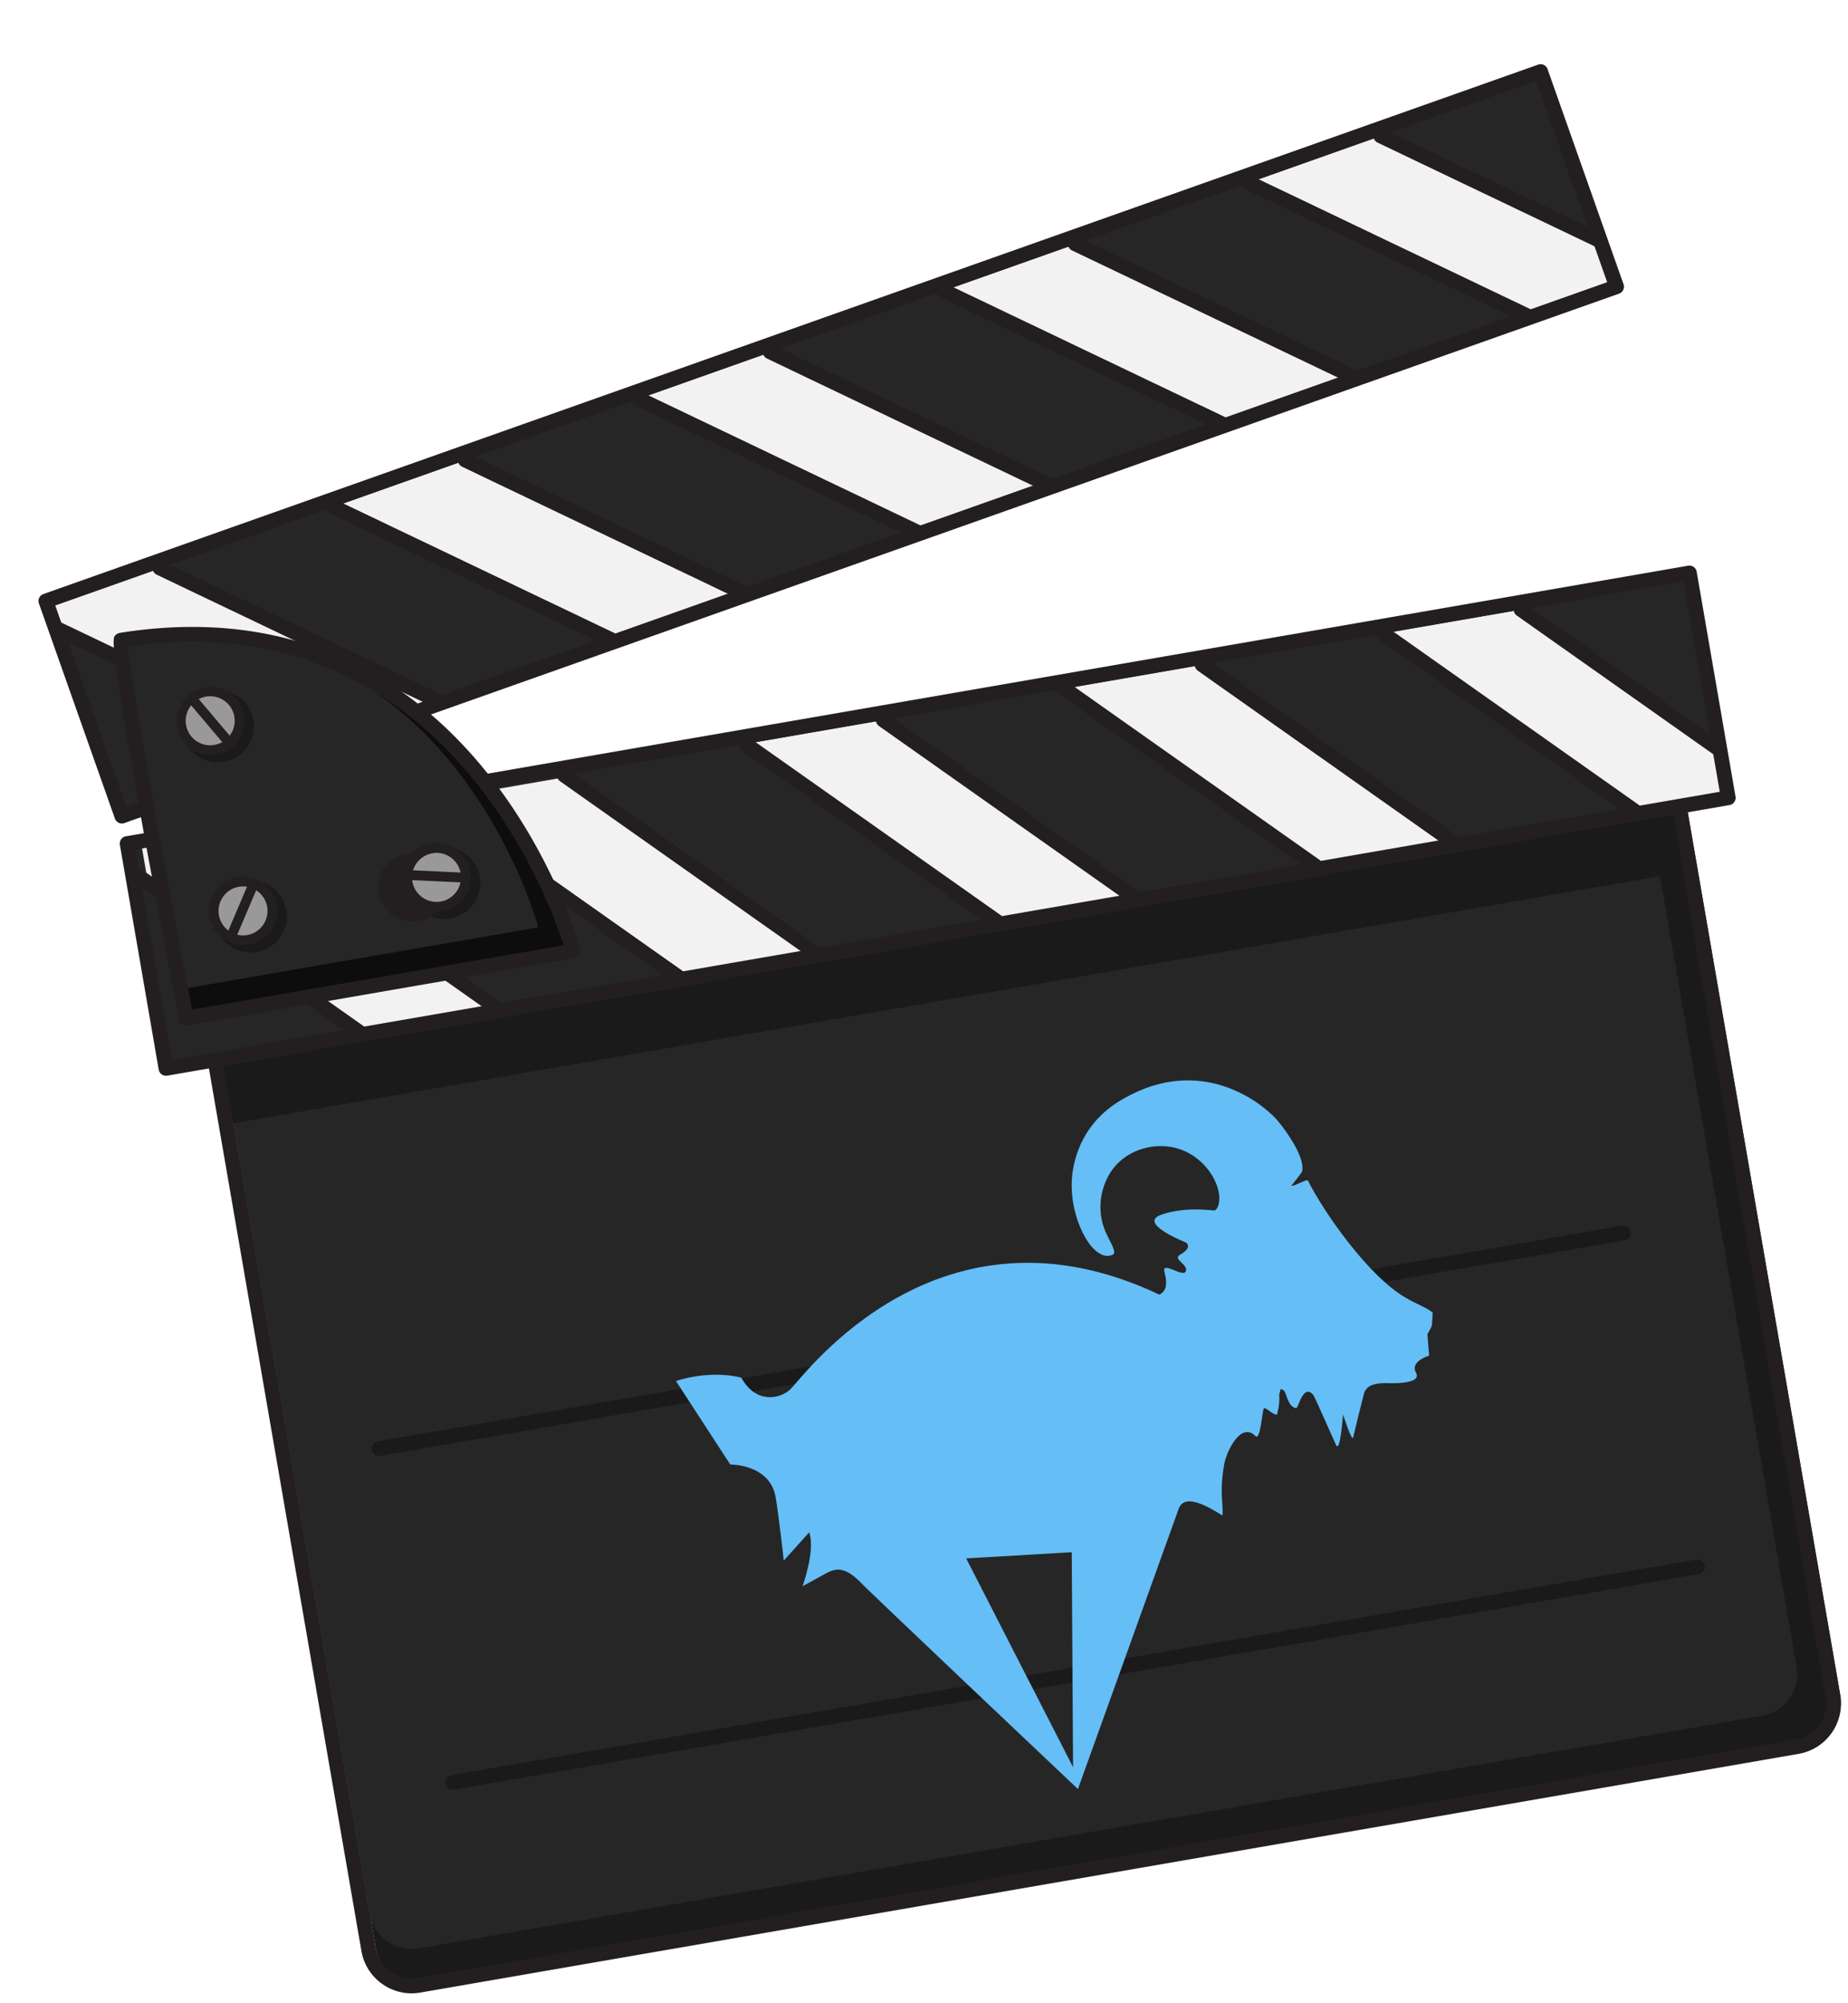 <svg width="144" height="156" xmlns="http://www.w3.org/2000/svg"><defs><filter x="-7.4%" y="-7%" width="114.9%" height="113.9%" filterUnits="objectBoundingBox" id="a"><feOffset dx="3" dy="5" in="SourceAlpha" result="shadowOffsetOuter1"/><feComposite in="shadowOffsetOuter1" in2="SourceAlpha" operator="out" result="shadowOffsetOuter1"/><feColorMatrix values="0 0 0 0 0 0 0 0 0 0 0 0 0 0 0 0 0 0 0.118 0" in="shadowOffsetOuter1" result="shadowMatrixOuter1"/><feMerge><feMergeNode in="shadowMatrixOuter1"/><feMergeNode in="SourceGraphic"/></feMerge></filter></defs><g filter="url(#a)" fill="none" fill-rule="evenodd"><path d="M140.39 126.981a3.402 3.402 0 0 1-2.77 3.933L30.217 149.506a3.401 3.401 0 0 1-3.93-2.773L14.178 76.698a3.401 3.401 0 0 1 2.772-3.933l107.403-18.591a3.401 3.401 0 0 1 3.93 2.774l12.106 70.033z" fill="#1A1A1A"/><path d="M136.997 124.817c.309 1.785-.904 3.484-2.706 3.795L29.648 146.726c-1.804.311-3.515-.881-3.823-2.665L14.159 76.576c-.309-1.784.902-3.485 2.706-3.796l104.643-18.114c1.802-.311 3.515.882 3.823 2.666l11.666 67.485z" fill="#262626"/><path fill="#1A1A1A" d="M13.906 77.896L127.826 58.177 128.631 62.834 14.711 82.553z"/><path d="M124.38 54.794c-.161 0-.324.015-.487.043L16.491 73.427a2.831 2.831 0 0 0-2.304 3.27l12.107 70.035c.128.744.54 1.394 1.156 1.828a2.797 2.797 0 0 0 2.11.476l107.404-18.591a2.83 2.83 0 0 0 2.302-3.269l-12.108-70.035a2.809 2.809 0 0 0-1.155-1.829 2.799 2.799 0 0 0-1.622-.518M29.07 150.228a3.94 3.94 0 0 1-2.282-.728 3.957 3.957 0 0 1-1.627-2.572L13.054 76.892a3.984 3.984 0 0 1 3.24-4.597l107.404-18.591a3.944 3.944 0 0 1 2.967.669 3.949 3.949 0 0 1 1.626 2.572l12.106 70.035a3.982 3.982 0 0 1-3.238 4.599l-107.403 18.59c-.229.039-.458.059-.686.059" fill="#231F20"/><path fill="#262626" d="M131.67 57.127L9.933 78.199 6.907 60.691 12.864 59.66 128.643 39.619z"/><path d="M130.862 53.287l.807 3.84-7.298 1.025-19.597-13.824 10.75-1.862 15.338 10.82zm-20.591 7.305l-10.75 1.86L79.924 48.63l10.752-1.862 19.595 13.825zm-24.85 4.301l-10.75 1.86L55.075 52.93l10.75-1.86 19.597 13.823zm-23.896 4.302l-10.75 1.86L31.18 57.231l10.75-1.86 19.596 13.824zm-35.6 6.162L8.402 62.995 8 60.667l9.078-.996 19.597 13.825-10.75 1.86z" fill="#F2F2F2"/><path d="M124.371 58.726a.57.57 0 0 1-.33-.105l-19.598-13.824a.574.574 0 1 1 .663-.94l19.596 13.825a.575.575 0 0 1-.331 1.044zm6.49-4.865a.57.57 0 0 1-.33-.105l-15.338-10.82a.576.576 0 0 1-.139-.801.572.572 0 0 1 .8-.138l15.338 10.82a.576.576 0 0 1-.331 1.044zm-31.34 9.166a.57.57 0 0 1-.331-.105L79.593 49.098a.574.574 0 1 1 .662-.94l19.596 13.825a.575.575 0 0 1-.33 1.044zm10.749-1.86a.57.57 0 0 1-.33-.106L90.343 47.237a.574.574 0 1 1 .662-.939l19.595 13.825a.574.574 0 0 1-.331 1.044zm-35.598 6.162a.57.57 0 0 1-.33-.106L54.743 53.4a.574.574 0 1 1 .663-.938l19.597 13.823a.575.575 0 0 1-.331 1.045zm10.749-1.861a.57.57 0 0 1-.33-.105L65.493 51.539a.574.574 0 1 1 .663-.94l19.596 13.824a.575.575 0 0 1-.331 1.045zm-35.6 6.162a.57.57 0 0 1-.33-.105L29.894 57.7a.575.575 0 0 1 .662-.939l19.597 13.825a.574.574 0 0 1-.332 1.044zm10.75-1.86a.57.57 0 0 1-.33-.106L40.643 55.84a.574.574 0 1 1 .662-.94l19.597 13.825a.575.575 0 0 1-.331 1.044zm-35.6 6.162a.57.57 0 0 1-.33-.106L7.118 63.465a.574.574 0 0 1 .661-.94l17.523 12.363a.574.574 0 0 1-.33 1.044zm10.75-1.861a.569.569 0 0 1-.33-.105L15.794 60.142a.574.574 0 1 1 .662-.94l19.597 13.824a.575.575 0 0 1-.331 1.045z" fill="#231F20"/><path d="M7.571 61.16l2.83 16.375 120.605-20.877-2.83-16.374L7.57 61.161zm2.362 17.614a.579.579 0 0 1-.566-.477L6.341 60.789a.574.574 0 0 1 .468-.663l121.736-21.073a.573.573 0 0 1 .664.47l3.027 17.506a.576.576 0 0 1-.469.664L10.032 78.765a.516.516 0 0 1-.099.01z" fill="#231F20"/><path fill="#262626" d="M122.968 17.327L6.495 58.554 0.574 41.802 6.274 39.785 117.047 0.575z"/><path d="M121.528 13.676l1.44 3.651-7.025 2.236L94.307 9.227l10.285-3.642 16.936 8.091zm-19.075 10.661l-10.282 3.64-21.64-10.335L80.816 14l21.637 10.337zM78.68 32.753l-10.285 3.64-21.638-10.336 10.285-3.64L78.68 32.752zM54.903 41.17l-10.284 3.64-21.638-10.336 10.284-3.64L54.903 41.17zM21.137 52.977l-19.35-9.243L1 41.507 9.782 39l21.64 10.336-10.285 3.641z" fill="#F2F2F2"/><path d="M115.943 20.138a.572.572 0 0 1-.246-.056L94.059 9.746a.575.575 0 1 1 .495-1.036l21.638 10.335a.575.575 0 0 1-.249 1.093zm5.584-5.887a.572.572 0 0 1-.247-.056l-16.937-8.09a.575.575 0 0 1 .495-1.038l16.937 8.09a.574.574 0 0 1-.248 1.094zM92.171 28.553a.572.572 0 0 1-.247-.056L70.284 18.16a.575.575 0 0 1 .494-1.036l21.64 10.336a.574.574 0 0 1-.247 1.093zm10.282-3.64a.572.572 0 0 1-.246-.056L80.569 14.52a.575.575 0 1 1 .495-1.036L102.7 23.82a.574.574 0 0 1-.248 1.093zm-34.06 12.055a.572.572 0 0 1-.246-.056L46.508 26.574a.575.575 0 0 1 .495-1.036l21.638 10.336a.576.576 0 0 1-.247 1.094zm10.285-3.64a.572.572 0 0 1-.246-.056L56.794 22.935a.575.575 0 1 1 .495-1.036l21.638 10.336a.576.576 0 0 1-.249 1.093zM44.62 45.385a.572.572 0 0 1-.246-.056l-21.64-10.337a.575.575 0 1 1 .495-1.036l21.639 10.336a.574.574 0 0 1-.248 1.093zm10.283-3.641a.572.572 0 0 1-.246-.056L33.018 31.351a.574.574 0 1 1 .494-1.036L55.15 40.65a.574.574 0 0 1-.248 1.093zM20.843 53.8a.58.58 0 0 1-.247-.056L1.248 44.501a.575.575 0 0 1 .495-1.037l19.348 9.243a.574.574 0 0 1-.248 1.093zm10.285-3.641a.572.572 0 0 1-.246-.056L9.242 39.767a.575.575 0 1 1 .495-1.036l21.639 10.335a.574.574 0 0 1-.248 1.093z" fill="#231F20"/><path d="M1.307 42.153L6.846 57.82l115.388-40.844-5.537-15.668L1.307 42.153zm5.189 16.976a.578.578 0 0 1-.542-.383L.033 41.994a.577.577 0 0 1 .35-.734L116.855.033a.572.572 0 0 1 .734.35l5.92 16.752c.106.3-.05.628-.35.734L6.687 59.096a.583.583 0 0 1-.191.033z" fill="#231F20"/><path d="M26.525 108.382a.575.575 0 0 1-.097-1.141l96.98-16.787c.315-.05.608.156.663.468a.576.576 0 0 1-.469.665l-96.978 16.787a.62.62 0 0 1-.099.008m5.768 25.991a.575.575 0 0 1-.097-1.142l96.978-16.786a.574.574 0 1 1 .196 1.133l-96.979 16.786a.602.602 0 0 1-.098.01" fill="#1A1A1A"/><path d="M6.422 44.853c-.56.089 5.088 29.43 5.088 29.43l30.153-5.22s-7.63-28.605-35.241-24.21" fill="#0D0D0D"/><path d="M6.403 44.856c-.517.083 4.698 27.177 4.698 27.177l27.846-4.82S31.902 40.797 6.403 44.856" fill="#262626"/><path d="M6.967 45.35c.203 2.703 2.998 17.844 5 28.27l28.958-5.012c-1.302-4.043-9.762-26.81-33.958-23.257m4.541 29.507a.575.575 0 0 1-.563-.467c-5.587-29.03-5.182-29.61-5.008-29.858a.62.62 0 0 1 .394-.248c27.798-4.429 35.81 24.339 35.887 24.63a.573.573 0 0 1-.456.714l-30.155 5.22a.526.526 0 0 1-.099.009" fill="#231F20"/><g transform="translate(10.705 48.454)"><path d="M6.043 2.62a2.811 2.811 0 1 1-5.54.958 2.811 2.811 0 0 1 5.54-.959" fill="#1A1A1A"/><path d="M4.93 2.285a2.29 2.29 0 1 1-4.514.781 2.29 2.29 0 0 1 4.514-.78" fill="#999"/><path d="M2.678.766a1.883 1.883 0 0 0-1.34.548 1.909 1.909 0 0 0 .235 2.921c.416.294.922.409 1.425.32.502-.086.94-.363 1.235-.78.293-.416.407-.922.32-1.425a1.893 1.893 0 0 0-.78-1.235A1.89 1.89 0 0 0 2.677.766m-.011 4.585c-.546 0-1.08-.168-1.535-.49A2.676 2.676 0 0 1 4.214.489 2.659 2.659 0 0 1 5.308 2.22a2.653 2.653 0 0 1-.45 1.997 2.658 2.658 0 0 1-2.191 1.134" fill="#231F20"/><path d="M3.838 4.393a.382.382 0 0 1-.292-.135L1.137 1.41a.383.383 0 1 1 .585-.495L4.13 3.761a.383.383 0 0 1-.292.632" fill="#231F20"/></g><g transform="translate(13.264 63.262)"><path d="M6.043 2.62a2.811 2.811 0 1 1-5.54.96 2.811 2.811 0 0 1 5.54-.96" fill="#1A1A1A"/><path d="M4.93 2.285a2.29 2.29 0 1 1-4.514.782 2.29 2.29 0 0 1 4.514-.782" fill="#999"/><path d="M2.677.767a1.89 1.89 0 0 0-1.34.548 1.914 1.914 0 0 0-.544 1.687 1.91 1.91 0 0 0 2.205 1.554 1.91 1.91 0 0 0 .775-3.44 1.894 1.894 0 0 0-1.096-.35m-.005 4.585A2.679 2.679 0 0 1 .039 3.132 2.679 2.679 0 0 1 2.218.04a2.656 2.656 0 0 1 1.996.45A2.675 2.675 0 0 1 2.672 5.35" fill="#231F20"/><path d="M1.904 4.685a.383.383 0 0 1-.353-.533L3.012.722a.382.382 0 1 1 .705.3l-1.462 3.43a.383.383 0 0 1-.351.233" fill="#231F20"/></g><g transform="translate(28.342 60.652)"><path d="M6.043 2.62a2.811 2.811 0 0 1-2.29 3.25A2.808 2.808 0 0 1 .505 3.578a2.81 2.81 0 1 1 5.538-.958" fill="#1A1A1A"/><path d="M4.93 2.286a2.29 2.29 0 1 1-4.514.782 2.29 2.29 0 0 1 4.514-.782" fill="#999"/><path d="M2.678.766c-.11 0-.22.01-.33.03A1.912 1.912 0 0 0 .793 3.002a1.91 1.91 0 0 0 2.205 1.553 1.912 1.912 0 0 0 1.555-2.205 1.897 1.897 0 0 0-.78-1.235 1.89 1.89 0 0 0-1.095-.35M2.67 5.351A2.675 2.675 0 1 1 .803.767 2.646 2.646 0 0 1 2.217.04a2.663 2.663 0 0 1 1.997.449 2.677 2.677 0 0 1-1.543 4.862" fill="#231F20"/><path d="M4.495 3.06h-.018L.756 2.883a.383.383 0 0 1-.365-.4.392.392 0 0 1 .4-.365l3.722.176a.384.384 0 0 1-.018.766" fill="#231F20"/></g><path d="M83.287 91.216c.146.377.681 1.17.492 1.444-.852.553-1.777-.653-1.777-.653-.702-.843-1.716-3-1.452-5.545.27-2.062 1.279-4.415 4.093-5.959 5.832-3.284 10.476.167 11.854 1.697.897 1.05 2.19 2.997 1.972 4.003-.05.17-.832 1.113-.832 1.113.104.143 1.173-.529 1.277-.386 1.222 2.443 4.72 7.466 7.624 9.13.71.438 1.638.758 2.104 1.16l-.065.978c.014.078-.35.706-.35.706l.136 1.668s-1.508.427-1.035 1.31c.458.806-1.272.87-2.388.824-1.025.02-1.381.244-1.62.689-.098.34-.745 2.951-.879 3.539-.085.417-.791-1.795-.791-1.795s-.195 2.935-.522 2.429c-.118-.221-1.714-3.887-1.804-3.952-.794-.908-1.154 1.09-1.321 1.038-.642-.048-.772-1.233-.953-1.362-.362-.259-.244-.038-.356.224-.049.17.097.547-.185 1.644-.307.054-.905-.646-1.031-.463-.126.183-.264 2.544-.653 2.13-1.156-1.167-2.305 1.292-2.447 2.284-.346 2.075-.082 2.673-.106 3.886.028.156-2.82-2.081-3.417-.526l-7.86 21.85s-16.239-15.345-17.018-16.174c-1.246-1.23-1.91-.952-2.496-.688l-1.948 1.069s1.017-2.758.525-4.202l-1.985 2.203s-.376-3.478-.652-5.041c-.518-2.487-3.517-2.442-3.517-2.442l-4.233-6.504c2.924-.919 5.099-.255 5.099-.255 1.167 2.13 3.135 1.623 3.87.849 1.139-1.168 11.605-15.421 28.704-7.318.803-.383.456-1.45.415-1.684-.347-1.067 1.415.395 1.64-.128.224-.523-1.038-.945-.465-1.288 1.082-.594.462-.968.462-.968s-3.826-1.5-1.885-2.165c1.94-.664 3.983-.3 4.137-.326.37-.146.651-1.243-.148-2.633-.577-1.026-1.913-2.322-3.9-2.374-1.514-.055-3.762.663-4.59 3.146-.569 1.712-.077 3.156.277 3.818zm-2.672 41.4l-.102-16.74-8.225.483 8.327 16.257z" fill="#65BEF6"/></g></svg>